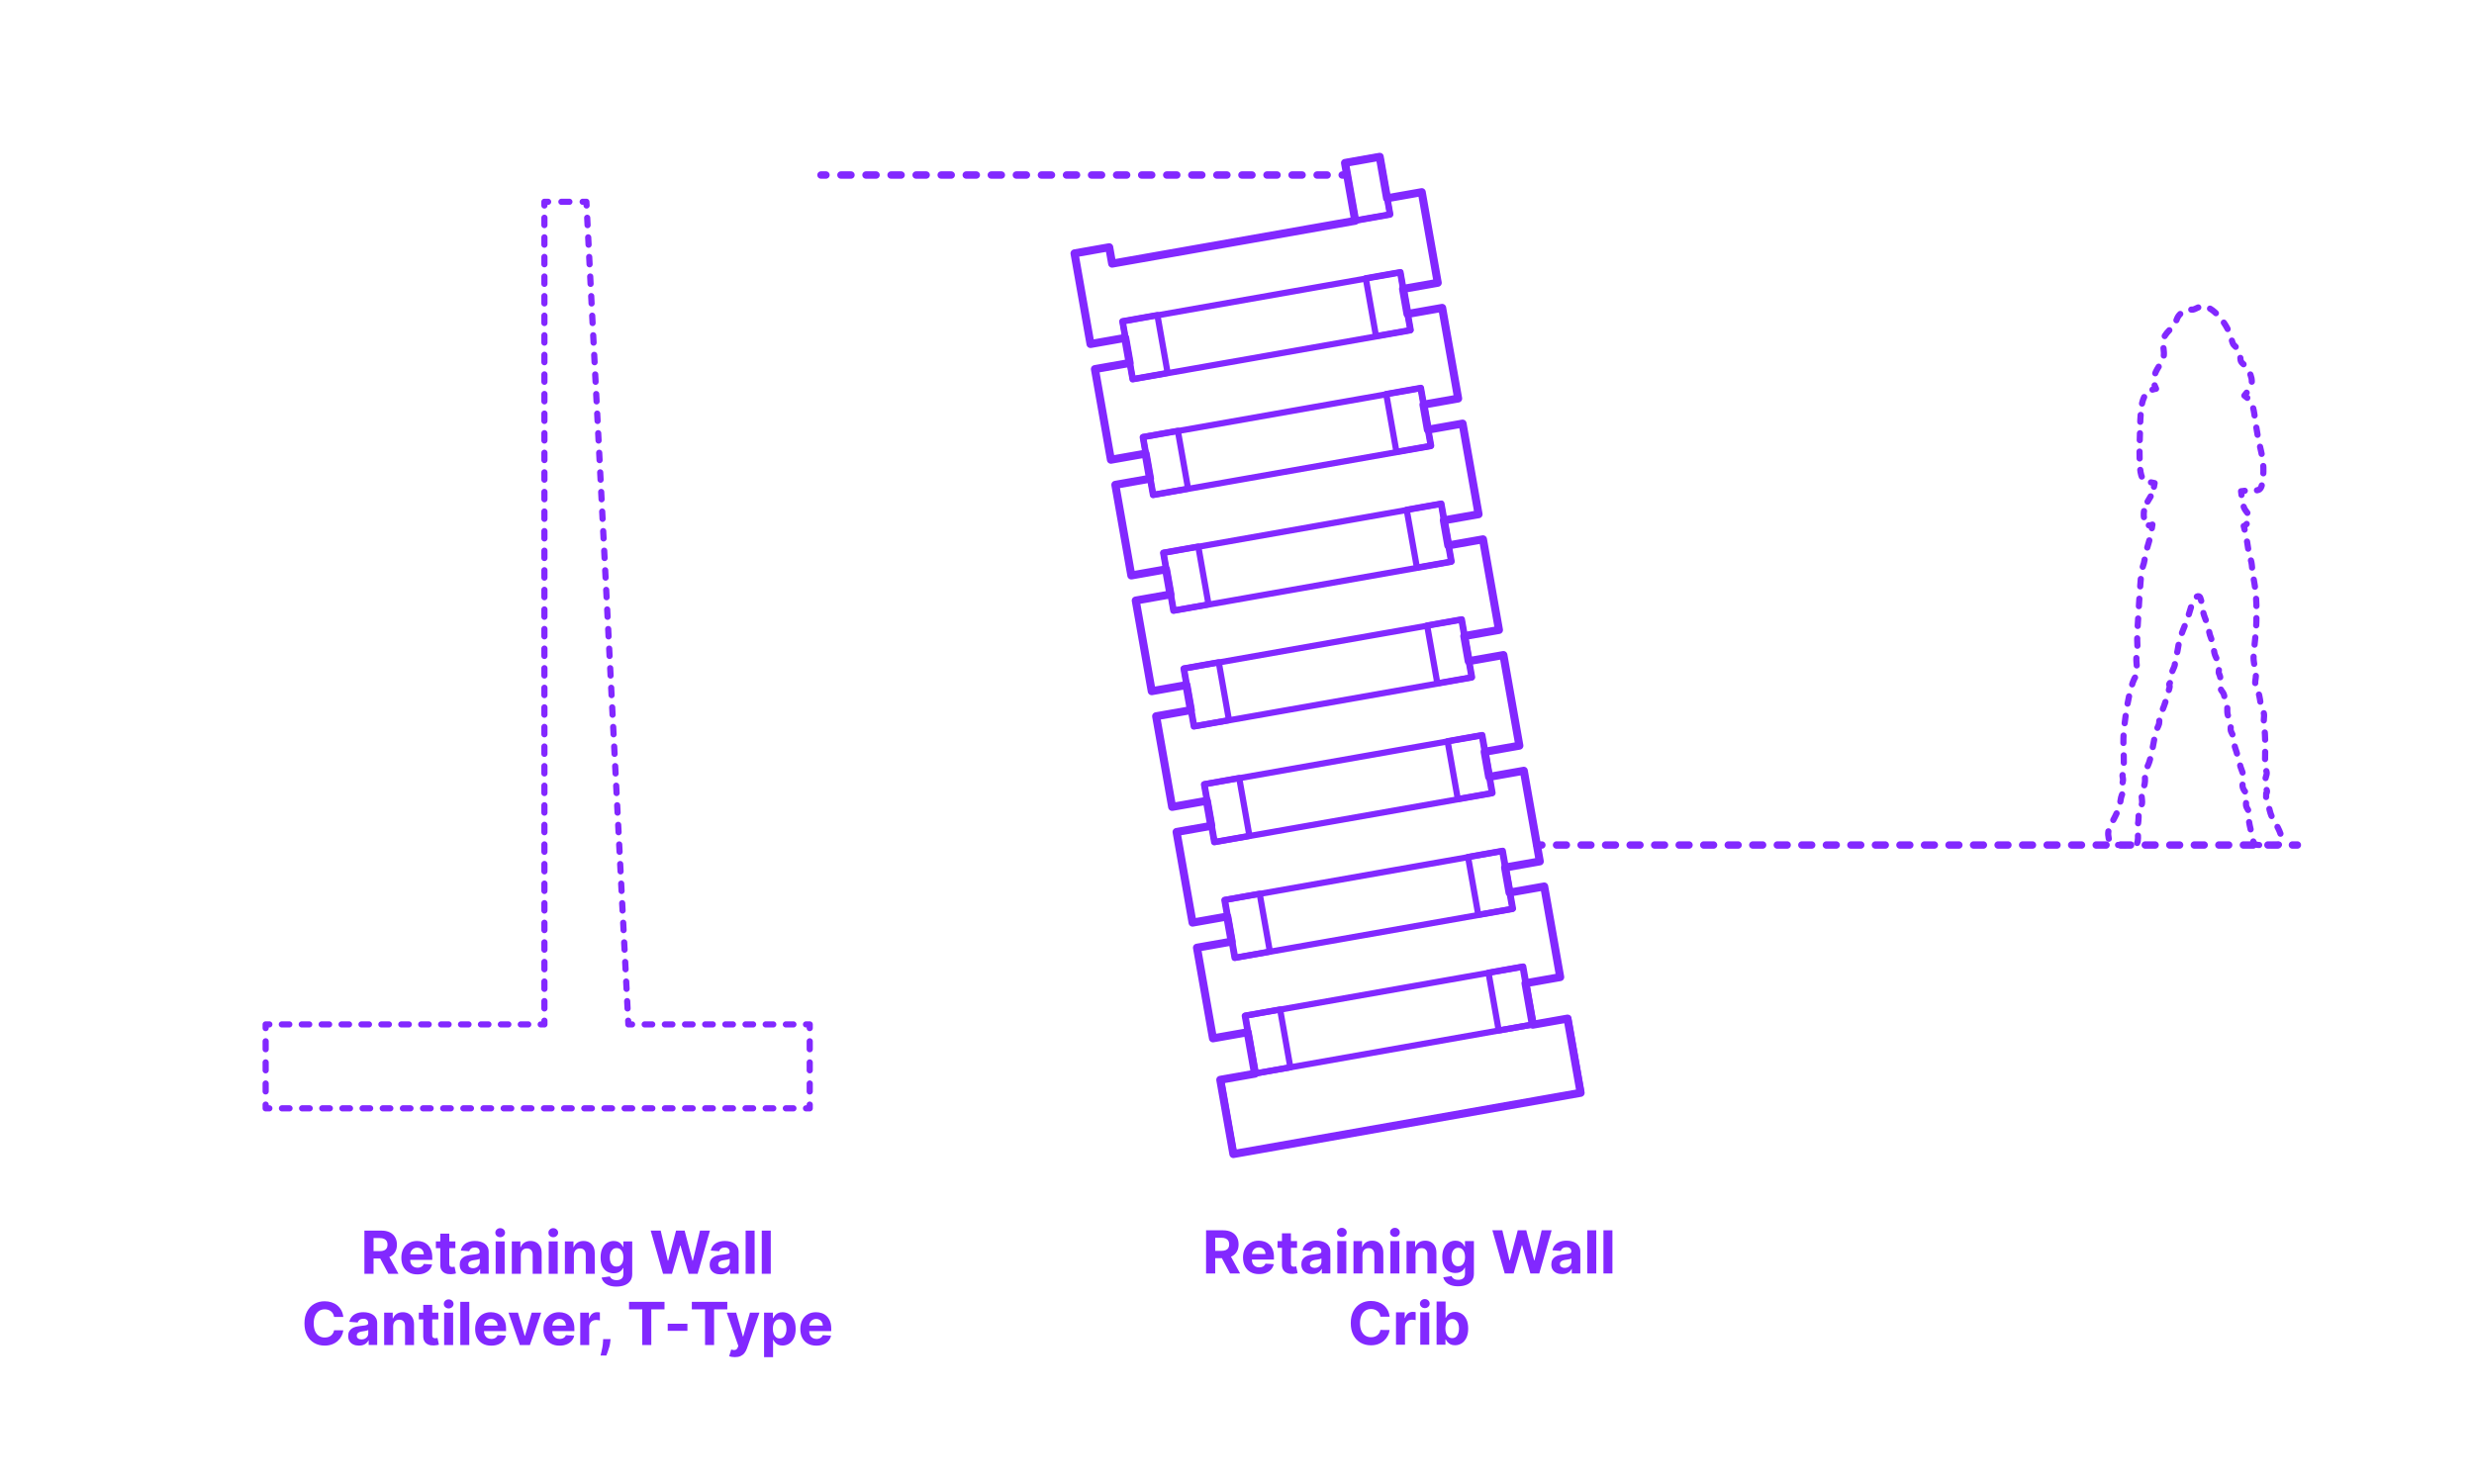 <?xml version="1.0" encoding="utf-8"?>
<!-- Generator: Adobe Illustrator 27.7.0, SVG Export Plug-In . SVG Version: 6.00 Build 0)  -->
<!DOCTYPE svg PUBLIC "-//W3C//DTD SVG 1.0//EN" "http://www.w3.org/TR/2001/REC-SVG-20010904/DTD/svg10.dtd">
<svg version="1.0" xmlns:x="http://ns.adobe.com/Extensibility/1.0/" xmlns:i="http://ns.adobe.com/AdobeIllustrator/10.0/" xmlns:graph="http://ns.adobe.com/Graphs/1.0/"
	 xmlns="http://www.w3.org/2000/svg" xmlns:xlink="http://www.w3.org/1999/xlink" xmlns:a="http://ns.adobe.com/AdobeSVGViewerExtensions/3.0/"
	 x="0px" y="0px" width="1000px" height="600px" viewBox="0 0 1000 600" enable-background="new 0 0 1000 600" xml:space="preserve"
	>
<g id="FILL-BACKGROUND">
	<rect x="0" y="0" fill="#FFFFFF" width="1000" height="600"/>
</g>
<g id="N-TEXT">
	<g id="MTEXT_00000180332807185420835160000018232297040921935545_">
		<g>
			<g>
				<g>
					<path fill="#8228FF" d="M147.295,515.003v-17.455h6.886c1.318,0,2.445,0.234,3.379,0.703s1.647,1.131,2.139,1.986
						c0.491,0.855,0.737,1.859,0.737,3.013c0,1.159-0.25,2.155-0.75,2.987s-1.223,1.47-2.169,1.914
						c-0.946,0.443-2.09,0.665-3.431,0.665h-4.611v-2.966h4.014c0.705,0,1.29-0.097,1.756-0.29c0.466-0.193,0.814-0.483,1.044-0.869
						s0.345-0.866,0.345-1.44c0-0.58-0.115-1.068-0.345-1.466c-0.23-0.397-0.58-0.7-1.048-0.908s-1.058-0.311-1.769-0.311h-2.488
						v14.438H147.295z M156.722,507.06l4.338,7.943h-4.074l-4.245-7.943H156.722z"/>
					<path fill="#8228FF" d="M168.721,515.259c-1.346,0-2.504-0.274-3.473-0.823s-1.715-1.327-2.237-2.335
						c-0.523-1.009-0.784-2.203-0.784-3.584c0-1.347,0.261-2.528,0.784-3.545c0.522-1.017,1.26-1.81,2.211-2.378
						c0.952-0.568,2.07-0.852,3.354-0.852c0.863,0,1.669,0.138,2.416,0.413c0.747,0.276,1.4,0.689,1.96,1.24
						c0.56,0.551,0.996,1.243,1.308,2.075c0.312,0.833,0.469,1.806,0.469,2.919v0.997h-11.054v-2.25h7.637
						c0-0.522-0.114-0.985-0.341-1.389c-0.227-0.403-0.541-0.72-0.941-0.95c-0.401-0.23-0.865-0.345-1.394-0.345
						c-0.551,0-1.039,0.126-1.462,0.379s-0.754,0.591-0.993,1.014s-0.361,0.894-0.367,1.411v2.139c0,0.647,0.121,1.208,0.362,1.679
						c0.242,0.472,0.584,0.835,1.027,1.091c0.443,0.255,0.968,0.383,1.577,0.383c0.403,0,0.772-0.057,1.108-0.17
						c0.335-0.114,0.622-0.284,0.861-0.511c0.238-0.228,0.42-0.506,0.545-0.835l3.358,0.222c-0.17,0.807-0.519,1.51-1.044,2.109
						c-0.526,0.6-1.202,1.065-2.029,1.398C170.754,515.092,169.801,515.259,168.721,515.259z"/>
					<path fill="#8228FF" d="M184.062,501.912v2.727h-7.884v-2.727H184.062z M177.969,498.776h3.63v12.204
						c0,0.335,0.051,0.596,0.153,0.78c0.103,0.185,0.246,0.314,0.431,0.388s0.399,0.111,0.644,0.111c0.17,0,0.341-0.016,0.511-0.047
						s0.301-0.056,0.392-0.073l0.571,2.702c-0.182,0.057-0.438,0.124-0.767,0.201c-0.33,0.077-0.73,0.124-1.202,0.141
						c-0.875,0.034-1.641-0.083-2.297-0.35s-1.166-0.682-1.53-1.244s-0.542-1.273-0.537-2.131V498.776z"/>
					<path fill="#8228FF" d="M190.156,515.25c-0.835,0-1.58-0.146-2.233-0.439s-1.169-0.727-1.547-1.304s-0.566-1.297-0.566-2.161
						c0-0.727,0.133-1.338,0.4-1.833c0.267-0.494,0.631-0.892,1.091-1.193c0.46-0.301,0.984-0.529,1.572-0.682
						c0.588-0.153,1.206-0.261,1.854-0.324c0.761-0.08,1.375-0.155,1.841-0.226c0.466-0.071,0.804-0.177,1.014-0.319
						c0.21-0.142,0.315-0.352,0.315-0.631v-0.051c0-0.54-0.169-0.958-0.507-1.253c-0.338-0.295-0.817-0.443-1.436-0.443
						c-0.653,0-1.173,0.144-1.56,0.431c-0.386,0.287-0.642,0.646-0.767,1.078l-3.358-0.273c0.17-0.795,0.506-1.484,1.006-2.067
						c0.5-0.582,1.146-1.031,1.939-1.347c0.792-0.315,1.711-0.473,2.757-0.473c0.728,0,1.425,0.085,2.092,0.255
						s1.262,0.435,1.781,0.793c0.52,0.358,0.931,0.817,1.231,1.376c0.301,0.56,0.452,1.229,0.452,2.007v8.83h-3.443v-1.815h-0.103
						c-0.21,0.409-0.491,0.769-0.844,1.078c-0.352,0.31-0.775,0.551-1.27,0.725C191.375,515.164,190.804,515.25,190.156,515.25z
						 M191.196,512.745c0.534,0,1.005-0.107,1.415-0.32s0.73-0.501,0.963-0.865c0.233-0.363,0.349-0.775,0.349-1.236v-1.389
						c-0.114,0.074-0.269,0.141-0.464,0.201c-0.196,0.06-0.417,0.113-0.661,0.162s-0.489,0.091-0.733,0.128s-0.466,0.07-0.665,0.098
						c-0.426,0.062-0.798,0.162-1.117,0.298c-0.318,0.136-0.565,0.319-0.741,0.549c-0.176,0.23-0.264,0.516-0.264,0.857
						c0,0.494,0.18,0.871,0.541,1.129C190.18,512.615,190.639,512.745,191.196,512.745z"/>
					<path fill="#8228FF" d="M202.182,500.225c-0.54,0-1.003-0.179-1.389-0.537c-0.387-0.358-0.58-0.79-0.58-1.295
						c0-0.505,0.193-0.939,0.58-1.3c0.386-0.361,0.847-0.541,1.381-0.541c0.545,0,1.01,0.179,1.393,0.537
						c0.384,0.358,0.576,0.79,0.576,1.295c0,0.505-0.192,0.939-0.576,1.299C203.183,500.044,202.721,500.225,202.182,500.225z
						 M200.349,515.003v-13.091h3.631v13.091H200.349z"/>
					<path fill="#8228FF" d="M210.508,507.435v7.568h-3.631v-13.091h3.46v2.31h0.153c0.29-0.761,0.775-1.365,1.458-1.811
						c0.682-0.446,1.508-0.669,2.48-0.669c0.909,0,1.702,0.199,2.378,0.597c0.676,0.397,1.202,0.964,1.577,1.7
						s0.562,1.612,0.562,2.629v8.335h-3.631v-7.688c0.006-0.801-0.199-1.428-0.613-1.879c-0.415-0.452-0.986-0.677-1.713-0.677
						c-0.489,0-0.919,0.105-1.291,0.315c-0.372,0.21-0.662,0.516-0.87,0.917C210.62,506.391,210.513,506.872,210.508,507.435z"/>
					<path fill="#8228FF" d="M223.633,500.225c-0.54,0-1.003-0.179-1.389-0.537c-0.387-0.358-0.58-0.79-0.58-1.295
						c0-0.505,0.193-0.939,0.58-1.3c0.386-0.361,0.847-0.541,1.381-0.541c0.545,0,1.01,0.179,1.393,0.537
						c0.384,0.358,0.576,0.79,0.576,1.295c0,0.505-0.192,0.939-0.576,1.299C224.634,500.044,224.172,500.225,223.633,500.225z
						 M221.8,515.003v-13.091h3.631v13.091H221.8z"/>
					<path fill="#8228FF" d="M231.959,507.435v7.568h-3.631v-13.091h3.46v2.31h0.153c0.29-0.761,0.775-1.365,1.458-1.811
						c0.682-0.446,1.508-0.669,2.48-0.669c0.909,0,1.702,0.199,2.378,0.597c0.676,0.397,1.202,0.964,1.577,1.7
						s0.562,1.612,0.562,2.629v8.335h-3.631v-7.688c0.006-0.801-0.199-1.428-0.613-1.879c-0.415-0.452-0.986-0.677-1.713-0.677
						c-0.489,0-0.919,0.105-1.291,0.315c-0.372,0.21-0.662,0.516-0.87,0.917C232.071,506.391,231.964,506.872,231.959,507.435z"/>
					<path fill="#8228FF" d="M249.149,520.185c-1.176,0-2.184-0.161-3.021-0.481s-1.504-0.757-1.999-1.308
						c-0.494-0.551-0.815-1.17-0.963-1.858l3.358-0.452c0.102,0.261,0.264,0.505,0.486,0.733c0.222,0.227,0.516,0.41,0.882,0.55
						c0.367,0.139,0.814,0.208,1.342,0.208c0.79,0,1.442-0.191,1.956-0.575c0.514-0.383,0.771-1.024,0.771-1.922v-2.395h-0.153
						c-0.159,0.364-0.398,0.708-0.716,1.031c-0.318,0.324-0.727,0.588-1.227,0.793s-1.097,0.307-1.79,0.307
						c-0.983,0-1.876-0.229-2.681-0.686s-1.443-1.159-1.917-2.105c-0.475-0.946-0.712-2.144-0.712-3.592
						c0-1.483,0.242-2.722,0.725-3.716c0.483-0.994,1.126-1.738,1.93-2.233c0.804-0.494,1.686-0.741,2.646-0.741
						c0.733,0,1.347,0.124,1.841,0.371c0.495,0.247,0.894,0.554,1.198,0.92c0.304,0.367,0.538,0.726,0.703,1.078h0.136v-2.199h3.605
						v13.219c0,1.113-0.272,2.045-0.818,2.795c-0.546,0.75-1.3,1.314-2.263,1.692C251.506,519.996,250.399,520.185,249.149,520.185z
						 M249.226,512.088c0.585,0,1.081-0.146,1.487-0.439c0.406-0.293,0.719-0.713,0.938-1.262c0.219-0.548,0.328-1.206,0.328-1.973
						s-0.108-1.433-0.324-1.999c-0.216-0.565-0.528-1.004-0.938-1.317c-0.409-0.312-0.906-0.469-1.491-0.469
						c-0.597,0-1.1,0.161-1.509,0.481c-0.409,0.321-0.719,0.766-0.929,1.334c-0.21,0.568-0.315,1.224-0.315,1.969
						c0,0.755,0.106,1.408,0.32,1.956c0.213,0.549,0.522,0.972,0.929,1.27S248.629,512.088,249.226,512.088z"/>
					<path fill="#8228FF" d="M268.009,515.003l-4.994-17.455h4.031l2.889,12.128h0.145l3.188-12.128h3.452l3.179,12.153h0.153
						l2.889-12.153h4.031l-4.995,17.455h-3.596l-3.324-11.412h-0.136l-3.315,11.412H268.009z"/>
					<path fill="#8228FF" d="M291.191,515.25c-0.835,0-1.58-0.146-2.233-0.439s-1.169-0.727-1.547-1.304s-0.566-1.297-0.566-2.161
						c0-0.727,0.133-1.338,0.4-1.833c0.267-0.494,0.631-0.892,1.091-1.193c0.46-0.301,0.984-0.529,1.572-0.682
						c0.588-0.153,1.206-0.261,1.854-0.324c0.761-0.08,1.375-0.155,1.841-0.226c0.466-0.071,0.804-0.177,1.014-0.319
						c0.21-0.142,0.315-0.352,0.315-0.631v-0.051c0-0.54-0.169-0.958-0.507-1.253c-0.338-0.295-0.817-0.443-1.436-0.443
						c-0.653,0-1.173,0.144-1.56,0.431c-0.386,0.287-0.642,0.646-0.767,1.078l-3.358-0.273c0.17-0.795,0.506-1.484,1.006-2.067
						c0.5-0.582,1.146-1.031,1.939-1.347c0.792-0.315,1.711-0.473,2.757-0.473c0.728,0,1.425,0.085,2.092,0.255
						s1.262,0.435,1.781,0.793c0.52,0.358,0.931,0.817,1.231,1.376c0.301,0.56,0.452,1.229,0.452,2.007v8.83h-3.443v-1.815h-0.103
						c-0.21,0.409-0.491,0.769-0.844,1.078c-0.352,0.31-0.775,0.551-1.27,0.725C292.41,515.164,291.839,515.25,291.191,515.25z
						 M292.231,512.745c0.534,0,1.005-0.107,1.415-0.32s0.73-0.501,0.963-0.865c0.233-0.363,0.349-0.775,0.349-1.236v-1.389
						c-0.114,0.074-0.269,0.141-0.464,0.201c-0.196,0.06-0.417,0.113-0.661,0.162s-0.489,0.091-0.733,0.128s-0.466,0.07-0.665,0.098
						c-0.426,0.062-0.798,0.162-1.117,0.298c-0.318,0.136-0.565,0.319-0.741,0.549c-0.176,0.23-0.264,0.516-0.264,0.857
						c0,0.494,0.18,0.871,0.541,1.129C291.216,512.615,291.674,512.745,292.231,512.745z"/>
					<path fill="#8228FF" d="M305.015,497.548v17.455h-3.631v-17.455H305.015z"/>
					<path fill="#8228FF" d="M311.543,497.548v17.455h-3.631v-17.455H311.543z"/>
					<path fill="#8228FF" d="M138.772,532.459h-3.733c-0.068-0.483-0.208-0.913-0.417-1.291c-0.21-0.378-0.48-0.7-0.81-0.967
						c-0.33-0.267-0.709-0.472-1.138-0.614c-0.429-0.142-0.894-0.213-1.394-0.213c-0.903,0-1.69,0.223-2.361,0.669
						c-0.67,0.446-1.19,1.094-1.56,1.943c-0.37,0.85-0.554,1.879-0.554,3.09c0,1.244,0.186,2.29,0.558,3.136
						s0.894,1.486,1.564,1.917c0.67,0.432,1.446,0.648,2.327,0.648c0.495,0,0.953-0.065,1.376-0.196
						c0.423-0.13,0.8-0.322,1.129-0.575s0.604-0.561,0.822-0.925c0.219-0.363,0.371-0.778,0.456-1.244l3.733,0.017
						c-0.097,0.801-0.336,1.572-0.72,2.314c-0.383,0.741-0.897,1.403-1.542,1.986c-0.645,0.582-1.412,1.042-2.301,1.38
						s-1.894,0.507-3.013,0.507c-1.557,0-2.947-0.353-4.172-1.057c-1.225-0.704-2.19-1.724-2.897-3.06
						c-0.708-1.335-1.061-2.952-1.061-4.849c0-1.904,0.358-3.523,1.074-4.858c0.716-1.335,1.688-2.354,2.915-3.055
						c1.228-0.702,2.608-1.053,4.142-1.053c1.011,0,1.95,0.142,2.817,0.426c0.866,0.284,1.635,0.698,2.305,1.24
						s1.217,1.206,1.641,1.99C138.381,530.55,138.653,531.448,138.772,532.459z"/>
					<path fill="#8228FF" d="M145.087,544.05c-0.835,0-1.58-0.146-2.233-0.439s-1.169-0.727-1.547-1.304s-0.566-1.297-0.566-2.161
						c0-0.727,0.133-1.338,0.4-1.833c0.267-0.494,0.631-0.892,1.091-1.193c0.46-0.301,0.984-0.529,1.572-0.682
						c0.588-0.153,1.206-0.261,1.854-0.324c0.761-0.08,1.375-0.155,1.841-0.226c0.466-0.071,0.804-0.177,1.014-0.319
						c0.21-0.142,0.315-0.352,0.315-0.631v-0.051c0-0.54-0.169-0.958-0.507-1.253c-0.338-0.295-0.817-0.443-1.436-0.443
						c-0.653,0-1.173,0.144-1.56,0.431c-0.386,0.287-0.642,0.646-0.767,1.078l-3.358-0.273c0.17-0.795,0.506-1.484,1.006-2.067
						c0.5-0.582,1.146-1.031,1.939-1.347c0.792-0.315,1.711-0.473,2.757-0.473c0.728,0,1.425,0.085,2.092,0.255
						s1.262,0.435,1.781,0.793c0.52,0.358,0.931,0.817,1.231,1.376c0.301,0.56,0.452,1.229,0.452,2.007v8.83h-3.443v-1.815h-0.103
						c-0.21,0.409-0.491,0.769-0.844,1.078c-0.352,0.31-0.775,0.551-1.27,0.725C146.306,543.963,145.735,544.05,145.087,544.05z
						 M146.127,541.544c0.534,0,1.005-0.107,1.415-0.32s0.73-0.501,0.963-0.865c0.233-0.363,0.349-0.775,0.349-1.236v-1.389
						c-0.114,0.074-0.269,0.141-0.464,0.201c-0.196,0.06-0.417,0.113-0.661,0.162s-0.489,0.091-0.733,0.128s-0.466,0.07-0.665,0.098
						c-0.426,0.062-0.798,0.162-1.117,0.298c-0.318,0.136-0.565,0.319-0.741,0.549c-0.176,0.23-0.264,0.516-0.264,0.857
						c0,0.494,0.18,0.871,0.541,1.129C145.111,541.415,145.57,541.544,146.127,541.544z"/>
					<path fill="#8228FF" d="M158.911,536.234v7.568h-3.631v-13.091h3.46v2.31h0.153c0.29-0.761,0.775-1.365,1.458-1.811
						c0.682-0.446,1.508-0.669,2.48-0.669c0.909,0,1.702,0.199,2.378,0.597c0.676,0.397,1.202,0.964,1.577,1.7
						s0.562,1.612,0.562,2.629v8.335h-3.631v-7.688c0.006-0.801-0.199-1.428-0.613-1.879c-0.415-0.452-0.986-0.677-1.713-0.677
						c-0.489,0-0.919,0.105-1.291,0.315c-0.372,0.21-0.662,0.516-0.87,0.917C159.023,535.19,158.916,535.672,158.911,536.234z"/>
					<path fill="#8228FF" d="M177.167,530.712v2.727h-7.884v-2.727H177.167z M171.073,527.576h3.63v12.204
						c0,0.335,0.051,0.596,0.153,0.78c0.103,0.185,0.246,0.314,0.431,0.388s0.399,0.111,0.644,0.111c0.17,0,0.341-0.016,0.511-0.047
						s0.301-0.056,0.392-0.073l0.571,2.702c-0.182,0.057-0.438,0.124-0.767,0.201c-0.33,0.077-0.73,0.124-1.202,0.141
						c-0.875,0.034-1.641-0.083-2.297-0.35s-1.166-0.682-1.53-1.244s-0.542-1.273-0.537-2.131V527.576z"/>
					<path fill="#8228FF" d="M181.359,529.024c-0.54,0-1.003-0.179-1.389-0.537c-0.387-0.358-0.58-0.79-0.58-1.295
						c0-0.505,0.193-0.939,0.58-1.3c0.386-0.361,0.847-0.541,1.381-0.541c0.545,0,1.01,0.179,1.393,0.537
						c0.384,0.358,0.576,0.79,0.576,1.295c0,0.505-0.192,0.939-0.576,1.299C182.361,528.844,181.899,529.024,181.359,529.024z
						 M179.527,543.803v-13.091h3.631v13.091H179.527z"/>
					<path fill="#8228FF" d="M189.686,526.348v17.455h-3.631v-17.455H189.686z"/>
					<path fill="#8228FF" d="M198.549,544.059c-1.346,0-2.504-0.274-3.473-0.823s-1.715-1.327-2.237-2.335
						c-0.523-1.009-0.784-2.203-0.784-3.584c0-1.347,0.261-2.528,0.784-3.545c0.522-1.017,1.26-1.81,2.211-2.378
						c0.952-0.568,2.07-0.852,3.354-0.852c0.863,0,1.669,0.138,2.416,0.413c0.747,0.276,1.4,0.689,1.96,1.24
						c0.56,0.551,0.996,1.243,1.308,2.075c0.312,0.833,0.469,1.806,0.469,2.919v0.997h-11.054v-2.25h7.637
						c0-0.522-0.114-0.985-0.341-1.389c-0.227-0.403-0.541-0.72-0.941-0.95c-0.401-0.23-0.865-0.345-1.394-0.345
						c-0.551,0-1.039,0.126-1.462,0.379s-0.754,0.591-0.993,1.014s-0.361,0.894-0.367,1.411v2.139c0,0.647,0.121,1.208,0.362,1.679
						c0.242,0.472,0.584,0.835,1.027,1.091c0.443,0.255,0.968,0.383,1.577,0.383c0.403,0,0.772-0.057,1.108-0.17
						c0.335-0.114,0.622-0.284,0.861-0.511c0.238-0.228,0.42-0.506,0.545-0.835l3.358,0.222c-0.17,0.807-0.519,1.51-1.044,2.109
						c-0.526,0.6-1.202,1.065-2.029,1.398C200.582,543.892,199.628,544.059,198.549,544.059z"/>
					<path fill="#8228FF" d="M218.765,530.712l-4.577,13.091h-4.091l-4.577-13.091h3.835l2.719,9.366h0.137l2.71-9.366H218.765z"/>
					<path fill="#8228FF" d="M226.155,544.059c-1.346,0-2.504-0.274-3.473-0.823s-1.715-1.327-2.237-2.335
						c-0.523-1.009-0.784-2.203-0.784-3.584c0-1.347,0.261-2.528,0.784-3.545c0.522-1.017,1.26-1.81,2.211-2.378
						c0.952-0.568,2.07-0.852,3.354-0.852c0.863,0,1.669,0.138,2.416,0.413c0.747,0.276,1.4,0.689,1.96,1.24
						c0.56,0.551,0.996,1.243,1.308,2.075c0.312,0.833,0.469,1.806,0.469,2.919v0.997h-11.054v-2.25h7.637
						c0-0.522-0.114-0.985-0.341-1.389c-0.227-0.403-0.541-0.72-0.941-0.95c-0.401-0.23-0.865-0.345-1.394-0.345
						c-0.551,0-1.039,0.126-1.462,0.379s-0.754,0.591-0.993,1.014s-0.361,0.894-0.367,1.411v2.139c0,0.647,0.121,1.208,0.362,1.679
						c0.242,0.472,0.584,0.835,1.027,1.091c0.443,0.255,0.968,0.383,1.577,0.383c0.403,0,0.772-0.057,1.108-0.17
						c0.335-0.114,0.622-0.284,0.861-0.511c0.238-0.228,0.42-0.506,0.545-0.835l3.358,0.222c-0.17,0.807-0.519,1.51-1.044,2.109
						c-0.526,0.6-1.202,1.065-2.029,1.398C228.188,543.892,227.234,544.059,226.155,544.059z"/>
					<path fill="#8228FF" d="M234.533,543.803v-13.091h3.52v2.284h0.136c0.239-0.812,0.639-1.428,1.202-1.845
						c0.562-0.418,1.21-0.626,1.943-0.626c0.182,0,0.378,0.011,0.588,0.034c0.21,0.022,0.395,0.054,0.554,0.094v3.221
						c-0.17-0.051-0.406-0.096-0.708-0.136c-0.301-0.04-0.577-0.06-0.827-0.06c-0.534,0-1.01,0.115-1.428,0.345
						c-0.417,0.23-0.747,0.55-0.988,0.959c-0.242,0.409-0.362,0.88-0.362,1.415v7.406H234.533z"/>
					<path fill="#8228FF" d="M246.788,541.417l-0.094,0.938c-0.074,0.75-0.215,1.499-0.422,2.246
						c-0.208,0.747-0.423,1.425-0.648,2.033s-0.405,1.085-0.541,1.432h-2.353c0.085-0.335,0.202-0.802,0.35-1.402
						c0.147-0.6,0.287-1.271,0.417-2.016c0.131-0.745,0.213-1.503,0.247-2.275l0.043-0.955H246.788z"/>
					<path fill="#8228FF" d="M254.262,529.391v-3.042h14.335v3.042h-5.344v14.412h-3.648v-14.412H254.262z"/>
					<path fill="#8228FF" d="M277.853,535.195v2.881h-7.96v-2.881H277.853z"/>
					<path fill="#8228FF" d="M279.643,529.391v-3.042h14.335v3.042h-5.344v14.412h-3.648v-14.412H279.643z"/>
					<path fill="#8228FF" d="M297.021,548.712c-0.46,0-0.891-0.036-1.292-0.106c-0.4-0.071-0.731-0.161-0.993-0.269l0.818-2.71
						c0.426,0.131,0.811,0.202,1.155,0.213c0.344,0.011,0.642-0.068,0.895-0.239c0.253-0.17,0.459-0.46,0.618-0.869l0.213-0.554
						l-4.696-13.466h3.818l2.71,9.614h0.136l2.736-9.614l3.844,0.017l-5.088,14.488c-0.245,0.705-0.575,1.32-0.993,1.845
						c-0.417,0.526-0.944,0.932-1.581,1.219C298.686,548.568,297.918,548.712,297.021,548.712z"/>
					<path fill="#8228FF" d="M308.842,548.712v-18h3.58v2.199h0.162c0.159-0.352,0.391-0.711,0.694-1.078
						c0.304-0.366,0.702-0.673,1.193-0.92c0.491-0.247,1.104-0.371,1.836-0.371c0.955,0,1.835,0.249,2.642,0.746
						c0.807,0.497,1.452,1.244,1.935,2.242c0.482,0.997,0.724,2.246,0.724,3.746c0,1.46-0.234,2.692-0.703,3.694
						c-0.469,1.003-1.105,1.762-1.909,2.276c-0.804,0.514-1.703,0.771-2.697,0.771c-0.705,0-1.303-0.116-1.794-0.349
						c-0.492-0.233-0.894-0.527-1.206-0.882c-0.312-0.355-0.551-0.714-0.716-1.078h-0.111v7.006H308.842z M312.396,537.257
						c0,0.778,0.108,1.458,0.324,2.037c0.216,0.579,0.528,1.03,0.938,1.351c0.409,0.321,0.906,0.481,1.492,0.481
						c0.591,0,1.091-0.163,1.5-0.49c0.409-0.327,0.72-0.781,0.933-1.364s0.319-1.254,0.319-2.016c0-0.756-0.105-1.42-0.315-1.994
						c-0.21-0.574-0.52-1.023-0.929-1.347c-0.409-0.324-0.912-0.486-1.508-0.486c-0.591,0-1.09,0.156-1.496,0.469
						s-0.717,0.756-0.933,1.33S312.396,536.479,312.396,537.257z"/>
					<path fill="#8228FF" d="M329.986,544.059c-1.346,0-2.504-0.274-3.473-0.823s-1.715-1.327-2.237-2.335
						c-0.523-1.009-0.784-2.203-0.784-3.584c0-1.347,0.261-2.528,0.784-3.545c0.522-1.017,1.26-1.81,2.211-2.378
						c0.952-0.568,2.07-0.852,3.354-0.852c0.863,0,1.669,0.138,2.416,0.413c0.747,0.276,1.4,0.689,1.96,1.24
						c0.56,0.551,0.996,1.243,1.308,2.075c0.312,0.833,0.469,1.806,0.469,2.919v0.997h-11.054v-2.25h7.637
						c0-0.522-0.114-0.985-0.341-1.389c-0.227-0.403-0.541-0.72-0.941-0.95c-0.401-0.23-0.865-0.345-1.394-0.345
						c-0.551,0-1.039,0.126-1.462,0.379s-0.754,0.591-0.993,1.014s-0.361,0.894-0.367,1.411v2.139c0,0.647,0.121,1.208,0.362,1.679
						c0.242,0.472,0.584,0.835,1.027,1.091c0.443,0.255,0.968,0.383,1.577,0.383c0.403,0,0.772-0.057,1.108-0.17
						c0.335-0.114,0.622-0.284,0.861-0.511c0.238-0.228,0.42-0.506,0.545-0.835l3.358,0.222c-0.17,0.807-0.519,1.51-1.044,2.109
						c-0.526,0.6-1.202,1.065-2.029,1.398C332.019,543.892,331.066,544.059,329.986,544.059z"/>
				</g>
			</g>
		</g>
	</g>
	<g id="MTEXT_00000140706605529102297070000009310600097067327666_">
		<g>
			<g>
				<g>
					<path fill="#8228FF" d="M487.5,514.879v-17.455h6.886c1.318,0,2.445,0.234,3.379,0.703s1.647,1.131,2.139,1.986
						c0.491,0.855,0.737,1.859,0.737,3.013c0,1.159-0.25,2.155-0.75,2.987s-1.223,1.47-2.169,1.914
						c-0.946,0.443-2.09,0.665-3.431,0.665h-4.611v-2.966h4.014c0.705,0,1.29-0.097,1.756-0.29c0.466-0.193,0.814-0.483,1.044-0.869
						s0.345-0.866,0.345-1.44c0-0.58-0.115-1.068-0.345-1.466c-0.23-0.397-0.58-0.7-1.048-0.908s-1.058-0.311-1.769-0.311h-2.488
						v14.438H487.5z M496.926,506.936l4.338,7.943h-4.074l-4.245-7.943H496.926z"/>
					<path fill="#8228FF" d="M508.925,515.135c-1.346,0-2.504-0.274-3.473-0.823s-1.715-1.327-2.237-2.335
						c-0.523-1.009-0.784-2.203-0.784-3.584c0-1.347,0.261-2.528,0.784-3.545c0.522-1.017,1.26-1.81,2.211-2.378
						c0.952-0.568,2.07-0.852,3.354-0.852c0.863,0,1.669,0.138,2.416,0.413c0.747,0.276,1.4,0.689,1.96,1.24
						c0.56,0.551,0.996,1.243,1.308,2.075c0.312,0.833,0.469,1.806,0.469,2.919v0.997H503.88v-2.25h7.637
						c0-0.522-0.114-0.985-0.341-1.389c-0.227-0.403-0.541-0.72-0.941-0.95c-0.401-0.23-0.865-0.345-1.394-0.345
						c-0.551,0-1.039,0.126-1.462,0.379s-0.754,0.591-0.993,1.014s-0.361,0.894-0.367,1.411v2.139c0,0.647,0.121,1.208,0.362,1.679
						c0.242,0.472,0.584,0.835,1.027,1.091c0.443,0.255,0.968,0.383,1.577,0.383c0.403,0,0.772-0.057,1.108-0.17
						c0.335-0.114,0.622-0.284,0.861-0.511c0.238-0.228,0.42-0.506,0.545-0.835l3.358,0.222c-0.17,0.807-0.519,1.51-1.044,2.109
						c-0.526,0.6-1.202,1.065-2.029,1.398C510.958,514.968,510.005,515.135,508.925,515.135z"/>
					<path fill="#8228FF" d="M524.267,501.788v2.727h-7.884v-2.727H524.267z M518.173,498.652h3.63v12.204
						c0,0.335,0.051,0.596,0.153,0.78c0.103,0.185,0.246,0.314,0.431,0.388s0.399,0.111,0.644,0.111c0.17,0,0.341-0.016,0.511-0.047
						s0.301-0.056,0.392-0.073l0.571,2.702c-0.182,0.057-0.438,0.124-0.767,0.201c-0.33,0.077-0.73,0.124-1.202,0.141
						c-0.875,0.034-1.641-0.083-2.297-0.35s-1.166-0.682-1.53-1.244s-0.542-1.273-0.537-2.131V498.652z"/>
					<path fill="#8228FF" d="M530.36,515.126c-0.835,0-1.58-0.146-2.233-0.439s-1.169-0.727-1.547-1.304s-0.566-1.297-0.566-2.161
						c0-0.727,0.133-1.338,0.4-1.833c0.267-0.494,0.631-0.892,1.091-1.193c0.46-0.301,0.984-0.529,1.572-0.682
						c0.588-0.153,1.206-0.261,1.854-0.324c0.761-0.08,1.375-0.155,1.841-0.226c0.466-0.071,0.804-0.177,1.014-0.319
						c0.21-0.142,0.315-0.352,0.315-0.631v-0.051c0-0.54-0.169-0.958-0.507-1.253c-0.338-0.295-0.817-0.443-1.436-0.443
						c-0.653,0-1.173,0.144-1.56,0.431c-0.386,0.287-0.642,0.646-0.767,1.078l-3.358-0.273c0.17-0.795,0.506-1.484,1.006-2.067
						c0.5-0.582,1.146-1.031,1.939-1.347c0.792-0.315,1.711-0.473,2.757-0.473c0.728,0,1.425,0.085,2.092,0.255
						s1.262,0.435,1.781,0.793c0.52,0.358,0.931,0.817,1.231,1.376c0.301,0.56,0.452,1.229,0.452,2.007v8.83h-3.443v-1.815h-0.103
						c-0.21,0.409-0.491,0.769-0.844,1.078c-0.352,0.31-0.775,0.551-1.27,0.725C531.579,515.04,531.008,515.126,530.36,515.126z
						 M531.4,512.621c0.534,0,1.005-0.107,1.415-0.32s0.73-0.501,0.963-0.865c0.233-0.363,0.349-0.775,0.349-1.236v-1.389
						c-0.114,0.074-0.269,0.141-0.464,0.201c-0.196,0.06-0.417,0.113-0.661,0.162s-0.489,0.091-0.733,0.128s-0.466,0.07-0.665,0.098
						c-0.426,0.062-0.798,0.162-1.117,0.298c-0.318,0.136-0.565,0.319-0.741,0.549c-0.176,0.23-0.264,0.516-0.264,0.857
						c0,0.494,0.18,0.871,0.541,1.129C530.384,512.491,530.843,512.621,531.4,512.621z"/>
					<path fill="#8228FF" d="M542.386,500.101c-0.54,0-1.003-0.179-1.389-0.537c-0.387-0.358-0.58-0.79-0.58-1.295
						c0-0.505,0.193-0.939,0.58-1.3c0.386-0.361,0.847-0.541,1.381-0.541c0.545,0,1.01,0.179,1.393,0.537
						c0.384,0.358,0.576,0.79,0.576,1.295c0,0.505-0.192,0.939-0.576,1.299C543.387,499.92,542.925,500.101,542.386,500.101z
						 M540.553,514.879v-13.091h3.631v13.091H540.553z"/>
					<path fill="#8228FF" d="M550.712,507.311v7.568h-3.631v-13.091h3.46v2.31h0.153c0.29-0.761,0.775-1.365,1.458-1.811
						c0.682-0.446,1.508-0.669,2.48-0.669c0.909,0,1.702,0.199,2.378,0.597c0.676,0.397,1.202,0.964,1.577,1.7
						s0.562,1.612,0.562,2.629v8.335h-3.631v-7.688c0.006-0.801-0.199-1.428-0.613-1.879c-0.415-0.452-0.986-0.677-1.713-0.677
						c-0.489,0-0.919,0.105-1.291,0.315c-0.372,0.21-0.662,0.516-0.87,0.917C550.824,506.267,550.717,506.748,550.712,507.311z"/>
					<path fill="#8228FF" d="M563.837,500.101c-0.54,0-1.003-0.179-1.389-0.537c-0.387-0.358-0.58-0.79-0.58-1.295
						c0-0.505,0.193-0.939,0.58-1.3c0.386-0.361,0.847-0.541,1.381-0.541c0.545,0,1.01,0.179,1.393,0.537
						c0.384,0.358,0.576,0.79,0.576,1.295c0,0.505-0.192,0.939-0.576,1.299C564.838,499.92,564.376,500.101,563.837,500.101z
						 M562.004,514.879v-13.091h3.631v13.091H562.004z"/>
					<path fill="#8228FF" d="M572.163,507.311v7.568h-3.631v-13.091h3.46v2.31h0.153c0.29-0.761,0.775-1.365,1.458-1.811
						c0.682-0.446,1.508-0.669,2.48-0.669c0.909,0,1.702,0.199,2.378,0.597c0.676,0.397,1.202,0.964,1.577,1.7
						s0.562,1.612,0.562,2.629v8.335h-3.631v-7.688c0.006-0.801-0.199-1.428-0.613-1.879c-0.415-0.452-0.986-0.677-1.713-0.677
						c-0.489,0-0.919,0.105-1.291,0.315c-0.372,0.21-0.662,0.516-0.87,0.917C572.275,506.267,572.168,506.748,572.163,507.311z"/>
					<path fill="#8228FF" d="M589.354,520.061c-1.176,0-2.184-0.161-3.021-0.481s-1.504-0.757-1.999-1.308
						c-0.494-0.551-0.815-1.17-0.963-1.858l3.358-0.452c0.102,0.261,0.264,0.505,0.486,0.733c0.222,0.227,0.516,0.41,0.882,0.55
						c0.367,0.139,0.814,0.208,1.342,0.208c0.79,0,1.442-0.191,1.956-0.575c0.514-0.383,0.771-1.024,0.771-1.922v-2.395h-0.153
						c-0.159,0.364-0.398,0.708-0.716,1.031c-0.318,0.324-0.727,0.588-1.227,0.793s-1.097,0.307-1.79,0.307
						c-0.983,0-1.876-0.229-2.681-0.686s-1.443-1.159-1.917-2.105c-0.475-0.946-0.712-2.144-0.712-3.592
						c0-1.483,0.242-2.722,0.725-3.716c0.483-0.994,1.126-1.738,1.93-2.233c0.804-0.494,1.686-0.741,2.646-0.741
						c0.733,0,1.347,0.124,1.841,0.371c0.495,0.247,0.894,0.554,1.198,0.92c0.304,0.367,0.538,0.726,0.703,1.078h0.136v-2.199h3.605
						v13.219c0,1.113-0.272,2.045-0.818,2.795c-0.546,0.75-1.3,1.314-2.263,1.692C591.71,519.872,590.604,520.061,589.354,520.061z
						 M589.43,511.964c0.585,0,1.081-0.146,1.487-0.439c0.406-0.293,0.719-0.713,0.938-1.262c0.219-0.548,0.328-1.206,0.328-1.973
						s-0.108-1.433-0.324-1.999c-0.216-0.565-0.528-1.004-0.938-1.317c-0.409-0.312-0.906-0.469-1.491-0.469
						c-0.597,0-1.1,0.161-1.509,0.481c-0.409,0.321-0.719,0.766-0.929,1.334c-0.21,0.568-0.315,1.224-0.315,1.969
						c0,0.755,0.106,1.408,0.32,1.956c0.213,0.549,0.522,0.972,0.929,1.27S588.833,511.964,589.43,511.964z"/>
					<path fill="#8228FF" d="M608.213,514.879l-4.994-17.455h4.031l2.889,12.128h0.145l3.188-12.128h3.452l3.179,12.153h0.153
						l2.889-12.153h4.031l-4.995,17.455h-3.596l-3.324-11.412h-0.136l-3.315,11.412H608.213z"/>
					<path fill="#8228FF" d="M631.396,515.126c-0.835,0-1.58-0.146-2.233-0.439s-1.169-0.727-1.547-1.304s-0.566-1.297-0.566-2.161
						c0-0.727,0.133-1.338,0.4-1.833c0.267-0.494,0.631-0.892,1.091-1.193c0.46-0.301,0.984-0.529,1.572-0.682
						c0.588-0.153,1.206-0.261,1.854-0.324c0.761-0.08,1.375-0.155,1.841-0.226c0.466-0.071,0.804-0.177,1.014-0.319
						c0.21-0.142,0.315-0.352,0.315-0.631v-0.051c0-0.54-0.169-0.958-0.507-1.253c-0.338-0.295-0.817-0.443-1.436-0.443
						c-0.653,0-1.173,0.144-1.56,0.431c-0.386,0.287-0.642,0.646-0.767,1.078l-3.358-0.273c0.17-0.795,0.506-1.484,1.006-2.067
						c0.5-0.582,1.146-1.031,1.939-1.347c0.792-0.315,1.711-0.473,2.757-0.473c0.728,0,1.425,0.085,2.092,0.255
						s1.262,0.435,1.781,0.793c0.52,0.358,0.931,0.817,1.231,1.376c0.301,0.56,0.452,1.229,0.452,2.007v8.83h-3.443v-1.815h-0.103
						c-0.21,0.409-0.491,0.769-0.844,1.078c-0.352,0.31-0.775,0.551-1.27,0.725C632.614,515.04,632.043,515.126,631.396,515.126z
						 M632.436,512.621c0.534,0,1.005-0.107,1.415-0.32s0.73-0.501,0.963-0.865c0.233-0.363,0.349-0.775,0.349-1.236v-1.389
						c-0.114,0.074-0.269,0.141-0.464,0.201c-0.196,0.06-0.417,0.113-0.661,0.162s-0.489,0.091-0.733,0.128s-0.466,0.07-0.665,0.098
						c-0.426,0.062-0.798,0.162-1.117,0.298c-0.318,0.136-0.565,0.319-0.741,0.549c-0.176,0.23-0.264,0.516-0.264,0.857
						c0,0.494,0.18,0.871,0.541,1.129C631.42,512.491,631.878,512.621,632.436,512.621z"/>
					<path fill="#8228FF" d="M645.219,497.424v17.455h-3.631v-17.455H645.219z"/>
					<path fill="#8228FF" d="M651.748,497.424v17.455h-3.631v-17.455H651.748z"/>
					<path fill="#8228FF" d="M561.689,532.335h-3.733c-0.068-0.483-0.208-0.913-0.417-1.291c-0.21-0.378-0.48-0.7-0.81-0.967
						c-0.33-0.267-0.709-0.472-1.138-0.614c-0.429-0.142-0.894-0.213-1.394-0.213c-0.903,0-1.69,0.223-2.361,0.669
						c-0.67,0.446-1.19,1.094-1.56,1.943c-0.37,0.85-0.554,1.879-0.554,3.09c0,1.244,0.186,2.29,0.558,3.136
						s0.894,1.486,1.564,1.917c0.67,0.432,1.446,0.648,2.327,0.648c0.495,0,0.953-0.065,1.376-0.196
						c0.423-0.13,0.8-0.322,1.129-0.575s0.604-0.561,0.822-0.925c0.219-0.363,0.371-0.778,0.456-1.244l3.733,0.017
						c-0.097,0.801-0.336,1.572-0.72,2.314c-0.383,0.741-0.897,1.403-1.542,1.986c-0.645,0.582-1.412,1.042-2.301,1.38
						s-1.894,0.507-3.013,0.507c-1.557,0-2.947-0.353-4.172-1.057c-1.225-0.704-2.19-1.724-2.897-3.06
						c-0.708-1.335-1.061-2.952-1.061-4.849c0-1.904,0.358-3.523,1.074-4.858c0.716-1.335,1.688-2.354,2.915-3.055
						c1.228-0.702,2.608-1.053,4.142-1.053c1.011,0,1.95,0.142,2.817,0.426c0.866,0.284,1.635,0.698,2.305,1.24
						s1.217,1.206,1.641,1.99C561.298,530.426,561.57,531.324,561.689,532.335z"/>
					<path fill="#8228FF" d="M564.271,543.679v-13.091h3.52v2.284h0.136c0.239-0.812,0.639-1.428,1.202-1.845
						c0.562-0.418,1.21-0.626,1.943-0.626c0.182,0,0.378,0.011,0.588,0.034c0.21,0.022,0.395,0.054,0.554,0.094v3.221
						c-0.17-0.051-0.406-0.096-0.708-0.136c-0.301-0.04-0.577-0.06-0.827-0.06c-0.534,0-1.01,0.115-1.428,0.345
						c-0.417,0.23-0.747,0.55-0.988,0.959c-0.242,0.409-0.362,0.88-0.362,1.415v7.406H564.271z"/>
					<path fill="#8228FF" d="M575.913,528.9c-0.54,0-1.003-0.179-1.389-0.537c-0.387-0.358-0.58-0.79-0.58-1.295
						c0-0.505,0.193-0.939,0.58-1.3c0.386-0.361,0.847-0.541,1.381-0.541c0.545,0,1.01,0.179,1.393,0.537
						c0.384,0.358,0.576,0.79,0.576,1.295c0,0.505-0.192,0.939-0.576,1.299C576.915,528.72,576.453,528.9,575.913,528.9z
						 M574.081,543.679v-13.091h3.631v13.091H574.081z"/>
					<path fill="#8228FF" d="M580.677,543.679v-17.455h3.631v6.562h0.11c0.159-0.352,0.391-0.711,0.695-1.078
						c0.304-0.366,0.702-0.673,1.193-0.92c0.491-0.247,1.104-0.371,1.836-0.371c0.955,0,1.835,0.249,2.642,0.746
						s1.452,1.244,1.935,2.242c0.483,0.997,0.725,2.246,0.725,3.746c0,1.46-0.234,2.692-0.703,3.694
						c-0.469,1.003-1.105,1.762-1.909,2.276c-0.804,0.514-1.703,0.771-2.697,0.771c-0.705,0-1.303-0.116-1.794-0.349
						c-0.491-0.233-0.894-0.527-1.206-0.882c-0.312-0.355-0.551-0.714-0.716-1.078h-0.162v2.097H580.677z M584.23,537.133
						c0,0.778,0.108,1.458,0.324,2.037c0.216,0.579,0.528,1.03,0.938,1.351c0.409,0.321,0.906,0.481,1.491,0.481
						c0.591,0,1.091-0.163,1.5-0.49s0.72-0.781,0.934-1.364c0.213-0.583,0.319-1.254,0.319-2.016c0-0.756-0.105-1.42-0.315-1.994
						c-0.21-0.574-0.52-1.023-0.929-1.347c-0.409-0.324-0.912-0.486-1.509-0.486c-0.591,0-1.089,0.156-1.496,0.469
						s-0.717,0.756-0.933,1.33C584.338,535.679,584.23,536.355,584.23,537.133z"/>
				</g>
			</g>
		</g>
	</g>
</g>
<g id="N-DIMENSIONS">
</g>
<g id="_x32_D_x24_AG-DIAGRAM">
	<g id="POLYLINE_00000066502896424724751200000011519886554495755676_">
		<g>
			<g>
				<path fill="none" stroke="#8228FF" stroke-width="3" stroke-linecap="round" stroke-linejoin="round" d="M621.225,341.648
					c0.66,0,1.327,0,1.998,0"/>
				
					<path fill="none" stroke="#8228FF" stroke-width="3" stroke-linecap="round" stroke-linejoin="round" stroke-dasharray="3.966,5.949" d="
					M629.169,341.648c77.079,0,218.997,0,294.456,0"/>
				<path fill="none" stroke="#8228FF" stroke-width="3" stroke-linecap="round" stroke-linejoin="round" d="M926.601,341.648
					c0.672,0,1.338,0,1.998,0"/>
			</g>
		</g>
	</g>
	<g id="POLYLINE_00000046318701952007951030000010013709606187144089_">
		<g>
			<g>
				
					<line fill="none" stroke="#8228FF" stroke-width="3" stroke-linecap="round" stroke-linejoin="round" x1="544.515" y1="70.762" x2="542.515" y2="70.762"/>
				
					<line fill="none" stroke="#8228FF" stroke-width="3" stroke-linecap="round" stroke-linejoin="round" stroke-dasharray="4.052,6.078" x1="536.438" y1="70.762" x2="336.887" y2="70.762"/>
				
					<line fill="none" stroke="#8228FF" stroke-width="3" stroke-linecap="round" stroke-linejoin="round" x1="333.849" y1="70.762" x2="331.849" y2="70.762"/>
			</g>
		</g>
	</g>
</g>
<g id="_x32_D_x24_AG-DETAILS-DIAGRAM">
	<g id="POLYLINE_00000088838112723559381010000015829810641197599664_">
		<g>
			<g>
				<polyline fill="none" stroke="#8228FF" stroke-width="2.5" stroke-linecap="round" stroke-linejoin="round" points="
					255.491,414.176 253.991,414.176 253.914,412.678 				"/>
				
					<line fill="none" stroke="#8228FF" stroke-width="2.5" stroke-linecap="round" stroke-linejoin="round" stroke-dasharray="2.973,4.955" x1="253.662" y1="407.729" x2="237.225" y2="85.56"/>
				<polyline fill="none" stroke="#8228FF" stroke-width="2.5" stroke-linecap="round" stroke-linejoin="round" points="
					237.098,83.086 237.022,81.588 235.522,81.588 				"/>
				
					<line fill="none" stroke="#8228FF" stroke-width="2.5" stroke-linecap="round" stroke-linejoin="round" stroke-dasharray="3.224,5.373" x1="230.149" y1="81.588" x2="224.24" y2="81.588"/>
				<polyline fill="none" stroke="#8228FF" stroke-width="2.5" stroke-linecap="round" stroke-linejoin="round" points="
					221.553,81.588 220.053,81.588 220.053,83.088 				"/>
				
					<line fill="none" stroke="#8228FF" stroke-width="2.5" stroke-linecap="round" stroke-linejoin="round" stroke-dasharray="2.969,4.949" x1="220.053" y1="88.036" x2="220.053" y2="410.201"/>
				<polyline fill="none" stroke="#8228FF" stroke-width="2.5" stroke-linecap="round" stroke-linejoin="round" points="
					220.053,412.676 220.053,414.176 218.553,414.176 				"/>
				
					<line fill="none" stroke="#8228FF" stroke-width="2.5" stroke-linecap="round" stroke-linejoin="round" stroke-dasharray="3.018,5.031" x1="213.522" y1="414.176" x2="111.396" y2="414.176"/>
				<polyline fill="none" stroke="#8228FF" stroke-width="2.5" stroke-linecap="round" stroke-linejoin="round" points="
					108.88,414.176 107.38,414.176 107.38,415.676 				"/>
				
					<line fill="none" stroke="#8228FF" stroke-width="2.5" stroke-linecap="round" stroke-linejoin="round" stroke-dasharray="3.2,5.334" x1="107.38" y1="421.01" x2="107.38" y2="443.946"/>
				<polyline fill="none" stroke="#8228FF" stroke-width="2.5" stroke-linecap="round" stroke-linejoin="round" points="
					107.38,446.613 107.38,448.113 108.88,448.113 				"/>
				
					<line fill="none" stroke="#8228FF" stroke-width="2.5" stroke-linecap="round" stroke-linejoin="round" stroke-dasharray="3.055,5.092" x1="113.972" y1="448.113" x2="323.25" y2="448.113"/>
				<polyline fill="none" stroke="#8228FF" stroke-width="2.5" stroke-linecap="round" stroke-linejoin="round" points="
					325.796,448.113 327.296,448.113 327.296,446.613 				"/>
				
					<line fill="none" stroke="#8228FF" stroke-width="2.5" stroke-linecap="round" stroke-linejoin="round" stroke-dasharray="3.2,5.334" x1="327.296" y1="441.279" x2="327.296" y2="418.343"/>
				<polyline fill="none" stroke="#8228FF" stroke-width="2.5" stroke-linecap="round" stroke-linejoin="round" points="
					327.296,415.676 327.296,414.176 325.796,414.176 				"/>
				
					<line fill="none" stroke="#8228FF" stroke-width="2.5" stroke-linecap="round" stroke-linejoin="round" stroke-dasharray="3.057,5.095" x1="320.701" y1="414.176" x2="258.038" y2="414.176"/>
			</g>
		</g>
	</g>
	<g id="POLYLINE_00000151534708142922010140000004233279045353351304_">
		<g>
			<g>
				<path fill="none" stroke="#8228FF" stroke-width="2.5" stroke-linecap="round" stroke-linejoin="round" d="M915.969,322.245
					c-0.028-0.491,0.013-1.024,0.034-1.5c0.115-0.093,0.222-0.203,0.284-0.339c0.052-0.121,0.06-0.255,0.054-0.385
					c-0.008-0.218-0.074-0.437-0.148-0.647"/>
				
					<path fill="none" stroke="#8228FF" stroke-width="2.5" stroke-linecap="round" stroke-linejoin="round" stroke-dasharray="2.934,4.89" d="
					M915.753,314.594c0.117-0.535,0.34-1.067,0.434-1.6c0.055-0.292,0.049-0.595-0.016-0.884c-0.115-0.505-0.341-1.013-0.44-1.522
					c-0.158-0.771-0.187-1.581-0.203-2.367c0.008-3.633,0.198-7.811-0.04-11.428c-0.054-1.118-0.245-2.605-0.387-3.722
					c-0.044-0.391-0.083-0.819-0.091-1.213c-0.027-0.966,0.2-2.032,0.124-2.998c-0.041-0.607-0.237-1.194-0.461-1.756l-0.481-1.172
					c-0.255-0.628-0.419-1.298-0.524-1.967c-0.114-0.748-0.272-1.919-0.447-2.641c-0.25-1.097-0.582-2.194-0.977-3.247
					c-0.211-0.583-0.574-1.337-0.679-1.943c-0.035-0.312,0.021-0.665,0.056-0.977c0.091-0.665,0.24-1.51,0.239-2.176
					c0.003-0.405-0.05-0.816-0.12-1.214l-0.289-1.49l-0.101-0.581c-0.153-1.095-0.464-2.593-0.458-3.688
					c-0.006-2.041,0.662-7.43,0.844-9.532c0.285-3.201,0.382-6.532,0.357-9.746c-0.032-3.373-0.201-6.845-0.731-10.179
					c-0.244-1.52-0.81-4.623-0.964-6.114c-0.136-1.224-0.202-2.912-0.615-4.069c-0.167-0.498-0.409-1.17-0.535-1.673
					c-0.153-0.588-0.272-1.226-0.372-1.825l-0.551-3.614c-0.147-0.902-0.317-1.814-0.506-2.725"/>
				<path fill="none" stroke="#8228FF" stroke-width="2.5" stroke-linecap="round" stroke-linejoin="round" d="M907.281,214.142
					c-0.118-0.489-0.24-0.974-0.366-1.455c0.235-0.053,0.45-0.175,0.642-0.318c0.208-0.156,0.394-0.341,0.561-0.54"/>
				
					<path fill="none" stroke="#8228FF" stroke-width="2.5" stroke-linecap="round" stroke-linejoin="round" stroke-dasharray="2.918,4.863" d="
					M908.398,207.364c-0.154-0.214-0.317-0.421-0.467-0.621c-0.326-0.431-0.634-0.889-0.85-1.386
					c-0.389-0.898-0.582-1.877-0.736-2.84"/>
				<path fill="none" stroke="#8228FF" stroke-width="2.5" stroke-linecap="round" stroke-linejoin="round" d="M906.024,200.106
					c-0.069-0.558-0.132-1.09-0.173-1.493c0.457-0.06,0.968-0.121,1.49-0.175"/>
				
					<path fill="none" stroke="#8228FF" stroke-width="2.5" stroke-linecap="round" stroke-linejoin="round" stroke-dasharray="2.964,4.94" d="
					M912.275,198.232c0.477-0.066,0.935-0.228,1.263-0.605c0.219-0.244,0.378-0.538,0.503-0.839
					c0.205-0.502,0.328-1.042,0.425-1.574c0.342-2.014,0.45-4.097,0.398-6.137c-0.034-1.152-0.134-2.346-0.311-3.485
					c-0.319-2.134-1.037-4.843-1.487-6.962c-0.757-3.552-1.356-7.83-1.888-11.442c-0.128-0.797-0.279-1.646-0.487-2.427
					c-0.184-0.691-0.42-1.381-0.765-2.01"/>
				<path fill="none" stroke="#8228FF" stroke-width="2.5" stroke-linecap="round" stroke-linejoin="round" d="M908.361,160.858
					c-0.377-0.33-0.779-0.634-1.186-0.92c0.275-0.4,0.603-0.786,0.935-1.173"/>
				
					<path fill="none" stroke="#8228FF" stroke-width="2.5" stroke-linecap="round" stroke-linejoin="round" stroke-dasharray="3.004,5.006" d="
					M910.183,154.333c0-0.004,0-0.008,0-0.012c0.025-0.933-0.183-1.859-0.504-2.731c-0.49-1.303-1.192-2.545-2.101-3.602
					c-0.214-0.246-0.456-0.48-0.701-0.697c-0.272-0.246-0.6-0.506-0.824-0.792c-0.224-0.273-0.351-0.611-0.41-0.957
					c-0.142-0.823-0.102-1.718-0.293-2.534c-0.216-0.949-0.754-1.797-1.395-2.517c-0.227-0.259-0.515-0.522-0.771-0.754
					c-0.199-0.183-0.385-0.385-0.52-0.62c-0.388-0.704-0.626-1.88-0.865-2.652c-0.361-1.272-0.87-2.518-1.494-3.684
					c-0.785-1.475-1.729-2.885-2.786-4.179c-0.956-1.161-2.024-2.261-3.23-3.163c-1.155-0.848-2.517-1.613-3.988-1.588
					c-0.694,0.016-1.361,0.26-1.986,0.545c-0.604,0.266-1.33,0.695-1.982,0.788c-0.437,0.06-0.895-0.045-1.33-0.078
					c-0.4-0.035-0.805,0.02-1.183,0.153c-0.595,0.206-1.146,0.532-1.654,0.902c-0.536,0.396-1.033,0.854-1.446,1.378
					c-0.51,0.627-0.817,1.445-1.102,2.195c-0.232,0.607-0.51,1.209-0.9,1.731c-1.112,1.464-2.69,2.654-3.648,4.239
					c-0.222,0.368-0.411,0.761-0.536,1.173c-0.145,0.476-0.207,0.978-0.222,1.475c-0.061,1.811,0.535,3.692,0.295,5.501
					c-0.163,1.151-0.715,2.206-1.311,3.189c-0.878,1.408-1.858,2.913-2.376,4.494c-0.195,0.583-0.342,1.189-0.395,1.803"/>
				<path fill="none" stroke="#8228FF" stroke-width="2.5" stroke-linecap="round" stroke-linejoin="round" d="M870.91,155.79
					c0.038,0.099,0.078,0.198,0.118,0.296c0.043,0.102,0.434,1.012,0.462,1.087c-0.49,0.079-0.982,0.198-1.456,0.364"/>
				
					<path fill="none" stroke="#8228FF" stroke-width="2.5" stroke-linecap="round" stroke-linejoin="round" stroke-dasharray="2.779,4.632" d="
					M866.676,160.537c-0.346,0.708-0.588,1.471-0.775,2.232c-0.532,2.234-0.658,4.616-0.767,6.906
					c-0.127,5.361-0.45,12.01-0.266,17.35c0.054,1.271,0.132,2.583,0.352,3.837c0.152,0.823,0.353,1.661,0.779,2.389
					c0.211,0.36,0.499,0.676,0.847,0.908c0.12,0.081,0.244,0.152,0.373,0.216"/>
				<path fill="none" stroke="#8228FF" stroke-width="2.5" stroke-linecap="round" stroke-linejoin="round" d="M869.436,195.031
					c0.5,0.109,1.022,0.216,1.469,0.3c-0.083,0.488-0.169,0.983-0.268,1.475"/>
				
					<path fill="none" stroke="#8228FF" stroke-width="2.5" stroke-linecap="round" stroke-linejoin="round" stroke-dasharray="2.468,4.114" d="
					M869.304,200.684c-0.052,0.096-0.105,0.191-0.159,0.285l-1.118,1.888c-0.42,0.732-0.813,1.499-1.075,2.302
					c-0.226,0.692-0.362,1.416-0.419,2.141c-0.064,0.841-0.028,1.697,0.144,2.524c0.092,0.429,0.22,0.857,0.411,1.253"/>
				<path fill="none" stroke="#8228FF" stroke-width="2.5" stroke-linecap="round" stroke-linejoin="round" d="M868.562,212.398
					c0.052,0.008,0.105,0.014,0.159,0.016c0.451,0.021,0.885-0.147,1.296-0.316c-0.076,0.491-0.155,0.985-0.238,1.481"/>
				
					<path fill="none" stroke="#8228FF" stroke-width="2.5" stroke-linecap="round" stroke-linejoin="round" stroke-dasharray="3.004,5.007" d="
					M868.762,218.481c-0.066,0.258-0.135,0.515-0.206,0.77c-0.344,1.18-0.874,2.859-1.118,4.034
					c-0.295,1.369-0.534,3.097-0.883,4.448c-0.324,1.225-0.891,2.49-1.038,3.761c-0.411,4.477-1.4,19.663-1.6,24
					c-0.095,2.069-0.061,4.387,0.063,6.459c0.029,0.741,0.023,1.503-0.133,2.231c-0.106,0.518-0.261,1.176-0.302,1.698
					c-0.048,0.528-0.022,1.08,0.012,1.609c0.052,0.813,0.212,2.166,0.152,2.967c-0.026,0.437-0.159,0.917-0.27,1.341
					c-0.125,0.46-0.111,0.982-0.143,1.455c-0.009,0.096-0.02,0.194-0.056,0.284c-0.01,0.024-0.023,0.047-0.039,0.067
					c-0.17,0.197-0.301,0.429-0.422,0.658c-0.49,0.965-0.836,2.026-1.157,3.058c-0.717,2.373-1.236,4.889-1.68,7.327
					c-0.501,2.815-0.962,5.99-1.279,8.83c-0.257,2.249-0.405,4.593-0.376,6.857c0.029,2.826,0.322,8.289,0.082,11.034
					c-0.035,0.364-0.09,0.732-0.182,1.086c-0.069,0.28-0.183,0.591-0.234,0.874c-0.047,0.247-0.018,0.5,0.025,0.745
					c0.081,0.437,0.185,0.915,0.158,1.359c-0.039,0.739-0.315,1.512-0.398,2.245c-0.072,0.515,0.052,1.03,0.175,1.527
					c0.055,0.242,0.122,0.489,0.254,0.702c-0.067,0.537-0.338,1.105-0.527,1.61c-0.228,0.589-0.365,1.22-0.461,1.843
					c-0.125,0.86-0.268,1.807-0.515,2.633c-0.261,0.89-0.632,1.78-1.011,2.627c-0.844,1.929-2.057,3.954-2.92,5.874
					c-0.219,0.519-0.406,1.061-0.503,1.617c-0.168,0.943-0.073,1.915,0.12,2.847c0.134,0.666,0.339,1.367,0.854,1.842
					c0.406,0.384,0.959,0.556,1.496,0.661c0.48,0.093,0.987,0.135,1.475,0.159c0.727,0.044,4.701,0.021,5.508,0.026
					c0.61-0.009,1.307,0.032,1.813-0.366c0.349-0.278,0.49-0.727,0.573-1.149c0.292-1.681-0.015-3.532-0.006-5.228
					c-0.01-0.913,0.168-2.034,0.273-2.943c0.113-0.85,0.083-2.056,0.103-2.919c0.025-0.732,0.044-1.491,0.297-2.186
					c0.142-0.392,0.443-0.736,0.679-1.074c0.164-0.236,0.294-0.499,0.359-0.78c0.134-0.614,0.061-1.257,0.006-1.877
					c-0.101-1.018-0.32-2.283-0.23-3.301c0.198-0.184,0.36-0.406,0.501-0.635c0.226-0.366,0.409-0.764,0.55-1.17
					c0.494-1.423,0.494-2.972,0.309-4.452c-0.033-0.36-0.042-0.729,0.025-1.087c0.081-0.437,0.264-0.854,0.447-1.256
					c0.49-1.019,1.08-2.209,1.407-3.282c1.136-3.541,1.649-8.145,2.594-11.744c0.18-0.674,0.395-1.354,0.685-1.99
					c0.224-0.504,0.537-1.068,0.637-1.607c0.082-0.444,0.066-1.004,0.111-1.455c0.037-0.401,0.125-0.805,0.229-1.193
					c0.355-1.327,1.169-3.169,1.647-4.47c0.868-2.382,1.593-4.966,2.225-7.423c0.06-0.274,0.121-0.566,0.038-0.841
					c-0.051-0.175-0.177-0.337-0.161-0.527c0.006-0.072,0.041-0.138,0.072-0.202c0.207-0.38,0.511-0.732,0.688-1.129
					c0.155-0.321,0.215-0.679,0.23-1.033c0.028-0.636-0.038-1.393,0.049-2.025c0.142-1.214,0.973-2.259,1.221-3.419
					c0.145-0.7-0.079-1.443,0.004-2.146c0.075-0.573,0.404-1.191,0.605-1.727c0.251-0.632,0.396-1.311,0.518-1.978
					c0.263-1.533,0.542-3.41,1-4.877c0.611-2.069,1.767-4.713,2.541-6.745c0.781-1.988,1.525-4.893,2.197-6.933
					c0.179-0.517,0.381-1.044,0.63-1.532c0.289-0.562,0.645-1.108,1.129-1.521c0.205-0.17,0.441-0.321,0.709-0.362
					c0.247-0.038,0.512,0.033,0.699,0.201c0.135,0.119,0.22,0.283,0.285,0.449c0.216,0.639,0.541,1.598,0.712,2.243
					c0.118,0.445,0.191,0.909,0.232,1.367c0.066,0.763,0.119,1.759,0.303,2.496c0.211,0.941,0.863,2.529,1.196,3.45
					c0.645,1.723,0.948,3.647,1.442,5.416c0.277,1.017,0.807,2.068,1.117,3.075c0.408,1.313,0.409,2.845,0.692,4.185
					c0.256,1.294,1.046,2.365,1.407,3.64c0.26,0.865,0.447,1.766,0.466,2.671c0.01,0.373-0.051,0.779-0.099,1.149
					c-0.031,0.251-0.047,0.514,0.031,0.759c0.148,0.447,0.387,0.822,0.499,1.324c0.23,1.018,0.174,2.41,0.214,3.457
					c0.01,0.266,0.024,0.541,0.066,0.804c0.028,0.192,0.091,0.411,0.125,0.602c0.019,0.109-0.001,0.182-0.036,0.285
					c-0.022,0.067-0.029,0.139-0.01,0.208c0.073,0.234,0.398,0.597,0.544,0.806c0.246,0.334,0.475,0.692,0.613,1.085
					c0.241,0.666,0.288,1.495,0.387,2.194c0.055,0.403,0.143,0.808,0.31,1.181c0.199,0.461,0.49,0.916,0.611,1.408
					c0.143,0.58,0.087,1.311,0.094,1.906c0.003,0.463,0.031,0.936,0.131,1.389c0.161,0.75,0.549,1.631,0.826,2.351
					c0.201,0.533,0.393,1.086,0.44,1.657c0.06,0.635-0.064,1.355-0.054,1.991c0.003,0.376,0.089,0.748,0.24,1.092
					c0.216,0.511,0.567,1.056,0.753,1.58c0.139,0.385,0.186,0.799,0.211,1.206l0.043,0.853c0.041,0.913,0.279,1.812,0.55,2.681
					c0.292,0.912,0.855,2.586,1.083,3.484c0.35,1.314,0.741,3.129,1.152,4.417c0.342,1.112,0.906,2.277,1.157,3.415
					c0.125,0.556,0.14,1.135,0.035,1.696c-0.124,0.734-0.393,1.501-0.414,2.249c-0.011,0.349,0.045,0.7,0.152,1.032
					c0.295,0.896,0.887,1.683,1.614,2.276c0.164,1.075-0.08,2.228-0.258,3.291c-0.087,0.535-0.162,1.089-0.071,1.628
					c0.153,0.911,0.851,1.62,1.161,2.47c0.158,0.432,0.145,0.902,0.094,1.353l-0.11,0.873c-0.057,0.483-0.055,0.976,0.002,1.459
					c0.098,0.941,0.505,2.584,0.703,3.526c0.119,0.528,0.425,2.262,0.527,2.818c0.146,0.73,0.3,1.48,0.601,2.164
					c0.144,0.32,0.333,0.632,0.614,0.849c0.497,0.389,1.163,0.413,1.769,0.423c1.068-0.013,6.177,0.035,7.132-0.029
					c0.291-0.022,0.586-0.059,0.866-0.146c0.242-0.075,0.476-0.195,0.651-0.381c0.159-0.167,0.26-0.382,0.32-0.603
					c0.171-0.666,0.084-1.37-0.043-2.037c-0.374-1.776-1.197-3.433-2.071-5.011c-0.647-1.137-1.506-2.503-2-3.703
					c-0.49-1.139-0.832-2.801-1.137-4.012c-0.09-0.351-0.2-0.734-0.32-1.076"/>
			</g>
		</g>
	</g>
</g>
<g id="_x32_D_x24_AG-DETAILS">
</g>
<g id="_x32_D_x24_AG-BUILDINGS">
	<g id="POLYLINE_00000022553032840615197220000018252762116750334086_">
		
			<rect x="494.802" y="423.972" transform="matrix(0.985 -0.174 0.174 0.985 -67.669 104.969)" fill="none" stroke="#8228FF" stroke-width="2.5" stroke-linecap="round" stroke-linejoin="round" stroke-miterlimit="10" width="142.526" height="30.484"/>
	</g>
	<g id="POLYLINE_00000147904295953271360190000015591381743255078820_">
		
			<rect x="505.104" y="409.292" transform="matrix(0.985 -0.174 0.174 0.985 -65.353 95.346)" fill="none" stroke="#8228FF" stroke-width="2.5" stroke-linecap="round" stroke-linejoin="round" stroke-miterlimit="10" width="14.253" height="23.754"/>
	</g>
	<g id="POLYLINE_00000088836672557411613870000002230847736955603107_">
		
			<rect x="603.357" y="391.967" transform="matrix(0.985 -0.174 0.174 0.985 -60.852 112.144)" fill="none" stroke="#8228FF" stroke-width="2.5" stroke-linecap="round" stroke-linejoin="round" stroke-miterlimit="10" width="14.253" height="23.754"/>
	</g>
	<g id="POLYLINE_00000124881804154093637150000015711476631111967127_">
		
			<rect x="455.605" y="128.569" transform="matrix(0.985 -0.174 0.174 0.985 -17.358 82.486)" fill="none" stroke="#8228FF" stroke-width="2.5" stroke-linecap="round" stroke-linejoin="round" stroke-miterlimit="10" width="14.253" height="23.754"/>
	</g>
	<g id="POLYLINE_00000048480571458788825770000007302384318253593998_">
		
			<rect x="463.855" y="175.356" transform="matrix(0.985 -0.174 0.174 0.985 -25.358 84.629)" fill="none" stroke="#8228FF" stroke-width="2.5" stroke-linecap="round" stroke-linejoin="round" stroke-miterlimit="10" width="14.253" height="23.754"/>
	</g>
	<g id="POLYLINE_00000113321160060857655040000005350476269978992791_">
		
			<rect x="472.104" y="222.144" transform="matrix(0.985 -0.174 0.174 0.985 -33.357 86.773)" fill="none" stroke="#8228FF" stroke-width="2.5" stroke-linecap="round" stroke-linejoin="round" stroke-miterlimit="10" width="14.253" height="23.754"/>
	</g>
	<g id="POLYLINE_00000145021413512298884750000010277389917037087872_">
		
			<rect x="480.354" y="268.931" transform="matrix(0.985 -0.174 0.174 0.985 -41.356 88.916)" fill="none" stroke="#8228FF" stroke-width="2.5" stroke-linecap="round" stroke-linejoin="round" stroke-miterlimit="10" width="14.253" height="23.754"/>
	</g>
	<g id="POLYLINE_00000054985522898785153110000009178945333362172547_">
		
			<rect x="488.604" y="315.718" transform="matrix(0.985 -0.174 0.174 0.985 -49.355 91.06)" fill="none" stroke="#8228FF" stroke-width="2.5" stroke-linecap="round" stroke-linejoin="round" stroke-miterlimit="10" width="14.253" height="23.754"/>
	</g>
	<g id="POLYLINE_00000163071599228174694860000004164878480986954899_">
		
			<rect x="496.854" y="362.505" transform="matrix(0.985 -0.174 0.174 0.985 -57.354 93.203)" fill="none" stroke="#8228FF" stroke-width="2.5" stroke-linecap="round" stroke-linejoin="round" stroke-miterlimit="10" width="14.253" height="23.754"/>
	</g>
	<g id="POLYLINE_00000083072923225123533890000002959252944350008470_">
		
			<rect x="545.608" y="64.458" transform="matrix(0.985 -0.174 0.174 0.985 -4.858 97.141)" fill="none" stroke="#8228FF" stroke-width="2.5" stroke-linecap="round" stroke-linejoin="round" stroke-miterlimit="10" width="14.253" height="23.754"/>
	</g>
	<g id="POLYLINE_00000029726856674418661660000000660812006814357635_">
		
			<polygon fill="none" stroke="#8228FF" stroke-width="2.5" stroke-linecap="round" stroke-linejoin="round" stroke-miterlimit="10" points="
			561.815,86.794 560.646,80.167 574.682,77.692 581.144,114.34 567.108,116.815 565.94,110.188 453.651,129.987 454.819,136.615 
			440.783,139.09 434.321,102.441 448.357,99.966 449.526,106.594 		"/>
	</g>
	<g id="POLYLINE_00000137103751407010368260000010712057577058505865_">
		
			<rect x="553.858" y="111.245" transform="matrix(0.985 -0.174 0.174 0.985 -12.857 99.284)" fill="none" stroke="#8228FF" stroke-width="2.5" stroke-linecap="round" stroke-linejoin="round" stroke-miterlimit="10" width="14.253" height="23.754"/>
	</g>
	<g id="POLYLINE_00000135657811242781615700000011215948856176870274_">
		
			<polygon fill="none" stroke="#8228FF" stroke-width="2.5" stroke-linecap="round" stroke-linejoin="round" stroke-miterlimit="10" points="
			570.064,133.581 568.896,126.954 582.932,124.479 589.394,161.127 575.358,163.602 574.189,156.975 461.9,176.774 
			463.069,183.402 449.033,185.877 442.571,149.228 456.607,146.753 457.776,153.381 		"/>
	</g>
	<g id="POLYLINE_00000090287682781795014800000006225534135649576887_">
		
			<rect x="562.107" y="158.032" transform="matrix(0.985 -0.174 0.174 0.985 -20.857 101.428)" fill="none" stroke="#8228FF" stroke-width="2.5" stroke-linecap="round" stroke-linejoin="round" stroke-miterlimit="10" width="14.253" height="23.754"/>
	</g>
	<g id="POLYLINE_00000080892648078922250020000015341093423254863491_">
		
			<polygon fill="none" stroke="#8228FF" stroke-width="2.5" stroke-linecap="round" stroke-linejoin="round" stroke-miterlimit="10" points="
			578.314,180.368 577.146,173.741 591.182,171.266 597.644,207.914 583.608,210.389 582.439,203.762 470.15,223.561 
			471.319,230.189 457.283,232.664 450.821,196.015 464.857,193.541 466.025,200.168 		"/>
	</g>
	<g id="POLYLINE_00000136371010774800706450000011810150949205388437_">
		
			<rect x="570.357" y="204.819" transform="matrix(0.985 -0.174 0.174 0.985 -28.856 103.571)" fill="none" stroke="#8228FF" stroke-width="2.5" stroke-linecap="round" stroke-linejoin="round" stroke-miterlimit="10" width="14.253" height="23.754"/>
	</g>
	<g id="POLYLINE_00000045593962848604220950000000214829078822784900_">
		
			<polygon fill="none" stroke="#8228FF" stroke-width="2.5" stroke-linecap="round" stroke-linejoin="round" stroke-miterlimit="10" points="
			586.564,227.155 585.396,220.528 599.432,218.053 605.894,254.701 591.858,257.176 590.689,250.549 478.4,270.348 
			479.569,276.976 465.533,279.451 459.07,242.803 473.107,240.328 474.275,246.955 		"/>
	</g>
	<g id="POLYLINE_00000142889007571535682280000003757492830345920901_">
		
			<rect x="578.607" y="251.606" transform="matrix(0.985 -0.174 0.174 0.985 -36.855 105.714)" fill="none" stroke="#8228FF" stroke-width="2.5" stroke-linecap="round" stroke-linejoin="round" stroke-miterlimit="10" width="14.253" height="23.754"/>
	</g>
	<g id="POLYLINE_00000073718304207166306720000015288709776878772368_">
		
			<polygon fill="none" stroke="#8228FF" stroke-width="2.5" stroke-linecap="round" stroke-linejoin="round" stroke-miterlimit="10" points="
			594.814,273.942 593.645,267.315 607.681,264.84 614.143,301.488 600.107,303.963 598.939,297.336 486.65,317.135 
			487.819,323.763 473.782,326.238 467.32,289.59 481.356,287.115 482.525,293.742 		"/>
	</g>
	<g id="POLYLINE_00000164484372201385240260000012776260475029356730_">
		
			<rect x="586.857" y="298.393" transform="matrix(0.985 -0.174 0.174 0.985 -44.854 107.858)" fill="none" stroke="#8228FF" stroke-width="2.5" stroke-linecap="round" stroke-linejoin="round" stroke-miterlimit="10" width="14.253" height="23.754"/>
	</g>
	<g id="POLYLINE_00000005264323939307660660000003670449741010889863_">
		
			<polygon fill="none" stroke="#8228FF" stroke-width="2.5" stroke-linecap="round" stroke-linejoin="round" stroke-miterlimit="10" points="
			603.064,320.729 601.895,314.102 615.931,311.627 622.393,348.275 608.357,350.75 607.189,344.123 494.9,363.923 496.068,370.55 
			482.032,373.025 475.57,336.377 489.606,333.902 490.775,340.529 		"/>
	</g>
	<g id="POLYLINE_00000085937062455460183920000008896583998319792271_">
		
			<rect x="595.107" y="345.18" transform="matrix(0.985 -0.174 0.174 0.985 -52.853 110.001)" fill="none" stroke="#8228FF" stroke-width="2.5" stroke-linecap="round" stroke-linejoin="round" stroke-miterlimit="10" width="14.253" height="23.754"/>
	</g>
	<g id="POLYLINE_00000067923415248237226940000002134421825049967528_">
		
			<polygon fill="none" stroke="#8228FF" stroke-width="2.5" stroke-linecap="round" stroke-linejoin="round" stroke-miterlimit="10" points="
			611.314,367.517 610.145,360.889 624.181,358.414 630.643,395.062 616.607,397.537 615.438,390.91 503.15,410.71 504.318,417.337 
			490.282,419.812 483.82,383.164 497.856,380.689 499.025,387.316 		"/>
	</g>
</g>
<g id="_x32_D_x24_AG-OUTLINE">
	<g id="POLYLINE_00000101815108085334607580000010612590582005292981_">
		
			<polygon fill="none" stroke="#8228FF" stroke-width="3.25" stroke-linecap="round" stroke-linejoin="round" stroke-miterlimit="10" points="
			547.779,89.269 449.526,106.594 448.357,99.966 434.321,102.441 440.783,139.09 454.819,136.615 456.607,146.753 442.571,149.228 
			449.033,185.877 463.069,183.402 464.857,193.541 450.821,196.015 457.283,232.664 471.319,230.189 473.107,240.328 
			459.07,242.803 465.533,279.451 479.569,276.976 481.356,287.115 467.32,289.59 473.782,326.238 487.819,323.763 489.606,333.902 
			475.57,336.377 482.032,373.025 496.068,370.55 497.856,380.689 483.82,383.164 490.282,419.812 504.318,417.337 507.274,434.103 
			493.238,436.578 498.532,466.599 638.893,441.85 633.599,411.829 619.563,414.304 616.607,397.537 630.643,395.062 
			624.181,358.414 610.145,360.889 608.357,350.75 622.393,348.275 615.931,311.627 601.895,314.102 600.107,303.963 
			614.143,301.488 607.681,264.84 593.645,267.315 591.858,257.176 605.894,254.701 599.432,218.053 585.396,220.528 
			583.608,210.389 597.644,207.914 591.182,171.266 577.146,173.741 575.358,163.602 589.394,161.127 582.932,124.479 
			568.896,126.954 567.108,116.815 581.144,114.34 574.682,77.692 560.646,80.167 557.69,63.401 543.654,65.876 		"/>
	</g>
</g>
</svg>

